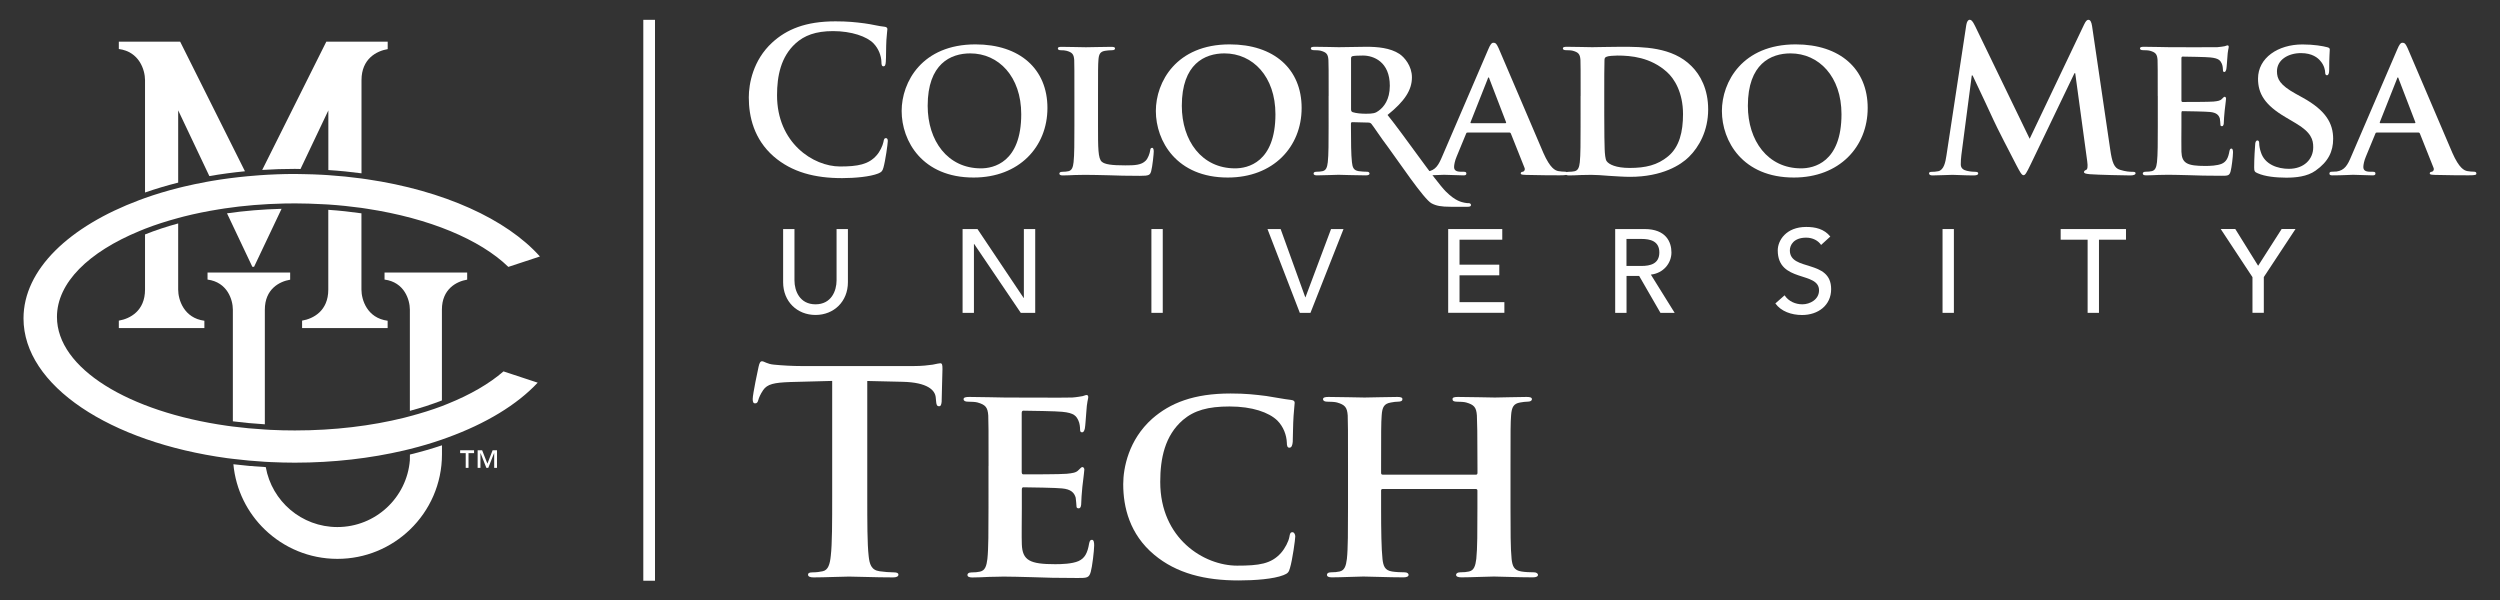 <?xml version="1.0" encoding="utf-8"?>
<!-- Generator: Adobe Illustrator 28.1.0, SVG Export Plug-In . SVG Version: 6.00 Build 0)  -->
<svg version="1.1" id="Layer_1" xmlns="http://www.w3.org/2000/svg" xmlns:xlink="http://www.w3.org/1999/xlink" x="0px" y="0px"
	 viewBox="0 0 427.52 102.69" style="enable-background:new 0 0 427.52 102.69;" xml:space="preserve">
<rect x="0" y="0" width="427.52" height="102.69" fill="#333333" stroke="none"/>
<style type="text/css">
	.st0{fill:#FFFFFF;}
</style>
<g>
	<g>
		<g>
			<path class="st0" d="M135.86,39.17v8.78c0,1.78,0.89,4.09,3.6,4.09c2.71,0,3.6-2.31,3.6-4.09v-8.78H145v9.09
				c0,3.32-2.41,5.6-5.54,5.6c-3.14,0-5.54-2.29-5.54-5.6v-9.09H135.86z"/>
			<path class="st0" d="M164.61,39.17h2.55l7.89,11.78h0.04V39.17h1.94v14.33h-2.47l-7.97-11.78h-0.04v11.78h-1.94V39.17z"/>
			<path class="st0" d="M196.9,39.17h1.94v14.33h-1.94V39.17z"/>
			<path class="st0" d="M216.75,39.17H219l4.21,11.66h0.04l4.37-11.66h2.13l-5.65,14.33h-1.82L216.75,39.17z"/>
			<path class="st0" d="M247.65,39.17h9.25v1.82h-7.31v4.27h6.8v1.82h-6.8v4.59h7.67v1.82h-9.61V39.17z"/>
			<path class="st0" d="M276.2,39.17h5.04c3.66,0,4.59,2.21,4.59,4.01c0,1.82-1.36,3.54-3.52,3.78l4.07,6.54h-2.43l-3.64-6.31h-2.16
				v6.31h-1.94V39.17z M278.14,45.48h2.55c1.54,0,3.07-0.37,3.07-2.31c0-1.94-1.54-2.31-3.07-2.31h-2.55V45.48z"/>
			<path class="st0" d="M305.18,50.5c0.69,1.05,1.88,1.54,3.04,1.54c1.28,0,2.85-0.81,2.85-2.39c0-3.3-7.06-1.26-7.06-6.84
				c0-1.68,1.42-4,4.86-4c1.56,0,3.05,0.32,4.13,1.64l-1.58,1.44c-0.49-0.75-1.44-1.25-2.55-1.25c-2.15,0-2.79,1.29-2.79,2.18
				c0,3.63,7.06,1.46,7.06,6.62c0,2.77-2.22,4.43-4.97,4.43c-1.84,0-3.6-0.63-4.57-1.98L305.18,50.5z"/>
			<path class="st0" d="M332.19,39.17h1.94v14.33h-1.94V39.17z"/>
			<path class="st0" d="M357,40.99h-4.61v-1.82h11.17v1.82h-4.62v12.51H357V40.99z"/>
			<path class="st0" d="M385.18,47.38l-5.42-8.22h2.49l3.91,6.29l4.02-6.29h2.37l-5.42,8.22v6.11h-1.94V47.38z"/>
		</g>
		<g>
			<path class="st0" d="M132.29,26.74c-3.35-2.94-4.24-6.77-4.24-10.09c0-2.32,0.72-6.36,4-9.37c2.46-2.26,5.71-3.63,10.81-3.63
				c2.12,0,3.38,0.14,4.96,0.34c1.3,0.17,2.39,0.48,3.42,0.58c0.38,0.03,0.51,0.21,0.51,0.41c0,0.27-0.1,0.68-0.17,1.88
				c-0.07,1.13-0.04,3.01-0.1,3.69c-0.04,0.51-0.1,0.79-0.41,0.79c-0.27,0-0.34-0.27-0.34-0.75c-0.03-1.06-0.48-2.26-1.33-3.15
				c-1.13-1.2-3.8-2.12-6.94-2.12c-2.98,0-4.93,0.75-6.43,2.12c-2.5,2.29-3.15,5.54-3.15,8.86c0,8.14,6.19,12.17,10.77,12.17
				c3.04,0,4.89-0.34,6.26-1.91c0.58-0.65,1.03-1.64,1.16-2.26c0.1-0.55,0.17-0.68,0.44-0.68c0.24,0,0.31,0.24,0.31,0.51
				c0,0.41-0.41,3.38-0.75,4.55c-0.17,0.58-0.31,0.75-0.89,0.99c-1.37,0.55-3.97,0.79-6.16,0.79
				C139.34,30.47,135.4,29.44,132.29,26.74z"/>
			<path class="st0" d="M154.19,18.98c0-4.96,3.49-11.39,12.62-11.39c7.59,0,12.31,4.21,12.31,10.87c0,6.67-4.86,11.9-12.62,11.9
				C157.74,30.37,154.19,24.14,154.19,18.98z M174.64,19.53c0-6.43-3.86-10.4-8.72-10.4c-3.35,0-7.28,1.78-7.28,8.96
				c0,5.99,3.42,10.7,9.1,10.7C169.85,28.8,174.64,27.81,174.64,19.53z"/>
			<path class="st0" d="M187.77,21.54c0,3.73,0,5.57,0.65,6.12c0.51,0.45,1.68,0.62,4,0.62c1.61,0,2.77-0.04,3.52-0.82
				c0.37-0.38,0.68-1.2,0.75-1.74c0.03-0.28,0.1-0.44,0.34-0.44c0.21,0,0.27,0.31,0.27,0.65c0,0.34-0.21,2.5-0.44,3.35
				c-0.2,0.65-0.34,0.79-1.92,0.79c-2.15,0-3.9-0.04-5.4-0.1c-1.5-0.03-2.77-0.07-4-0.07c-0.34,0-0.99,0.03-1.71,0.03
				c-0.72,0.03-1.47,0.07-2.09,0.07c-0.38,0-0.58-0.1-0.58-0.31c0-0.14,0.1-0.31,0.48-0.31c0.44,0,0.79-0.04,1.06-0.1
				c0.62-0.14,0.79-0.69,0.89-1.54c0.14-1.23,0.14-3.52,0.14-6.19v-5.13c0-4.41,0-5.23-0.03-6.16c-0.07-0.99-0.34-1.3-1.3-1.57
				c-0.24-0.07-0.62-0.1-0.99-0.1c-0.34,0-0.51-0.1-0.51-0.31c0-0.21,0.21-0.27,0.65-0.27c1.4,0,3.32,0.07,4.14,0.07
				c0.72,0,3.18-0.07,4.34-0.07c0.44,0,0.65,0.07,0.65,0.27c0,0.2-0.17,0.31-0.55,0.31c-0.34,0-0.82,0.04-1.16,0.1
				c-0.82,0.14-1.06,0.55-1.13,1.57c-0.07,0.92-0.07,1.74-0.07,6.16V21.54z"/>
			<path class="st0" d="M197.66,18.98c0-4.96,3.49-11.39,12.62-11.39c7.59,0,12.31,4.21,12.31,10.87c0,6.67-4.86,11.9-12.62,11.9
				C201.22,30.37,197.66,24.14,197.66,18.98z M218.11,19.53c0-6.43-3.86-10.4-8.72-10.4c-3.35,0-7.29,1.78-7.29,8.96
				c0,5.99,3.42,10.7,9.1,10.7C213.32,28.8,218.11,27.81,218.11,19.53z"/>
			<path class="st0" d="M227.21,16.41c0-4.41,0-5.23-0.04-6.16c-0.07-0.99-0.34-1.3-1.3-1.57c-0.24-0.07-0.75-0.1-1.2-0.1
				c-0.31,0-0.51-0.1-0.51-0.31c0-0.21,0.24-0.27,0.68-0.27c1.57,0,3.49,0.07,4.1,0.07c1.03,0,3.76-0.07,4.68-0.07
				c1.92,0,4.1,0.17,5.71,1.23c0.85,0.58,2.12,2.05,2.12,4c0,2.16-1.23,4.07-4.17,6.43c2.67,3.28,8.16,11.28,9.97,13.09
				c1.68,1.68,2.73,1.81,3.21,1.92c0.31,0.07,0.48,0.07,0.72,0.07c0.24,0,0.37,0.17,0.37,0.31c0,0.24-0.2,0.31-0.58,0.31h-2.87
				c-1.68,0-2.5-0.17-3.28-0.58c-1.3-0.65-5.8-7.39-7.47-9.64c-1.2-1.57-2.46-3.52-2.84-3.97c-0.17-0.17-0.34-0.21-0.55-0.21
				l-2.7-0.07c-0.14,0-0.24,0.07-0.24,0.24v0.41c0,2.7,0.03,4.96,0.17,6.19c0.1,0.85,0.24,1.4,1.16,1.54c0.44,0.07,1.1,0.1,1.47,0.1
				c0.24,0,0.38,0.17,0.38,0.31c0,0.21-0.24,0.31-0.62,0.31c-1.74,0-4.24-0.1-4.68-0.1c-0.58,0-2.5,0.1-3.69,0.1
				c-0.38,0-0.58-0.1-0.58-0.31c0-0.14,0.1-0.31,0.48-0.31c0.44,0,0.79-0.04,1.06-0.1c0.62-0.14,0.79-0.69,0.89-1.54
				c0.14-1.23,0.14-3.52,0.14-6.19V16.41z M231.04,18.67c0,0.31,0.07,0.41,0.27,0.51c0.65,0.21,1.54,0.27,2.29,0.27
				c1.2,0,1.61-0.1,2.12-0.48c0.92-0.65,1.95-1.91,1.95-4.31c0-4.11-2.8-5.16-4.58-5.16c-0.75,0-1.47,0.03-1.78,0.1
				c-0.21,0.07-0.27,0.17-0.27,0.41V18.67z"/>
			<path class="st0" d="M250.98,22.67c-0.17,0-0.2,0.03-0.27,0.2l-1.61,3.9c-0.31,0.72-0.44,1.43-0.44,1.78
				c0,0.51,0.27,0.82,1.2,0.82h0.45c0.38,0,0.45,0.14,0.45,0.31c0,0.24-0.17,0.31-0.48,0.31c-0.99,0-2.39-0.1-3.35-0.1
				c-0.31,0-1.92,0.1-3.49,0.1c-0.38,0-0.55-0.07-0.55-0.31c0-0.17,0.1-0.31,0.34-0.31c0.28,0,0.62-0.04,0.89-0.04
				c1.37-0.2,1.88-1.1,2.5-2.56l7.87-18.3c0.34-0.82,0.58-1.16,0.89-1.16c0.45,0,0.58,0.28,0.89,0.92
				c0.72,1.61,5.75,13.51,7.66,17.92c1.16,2.63,2.02,3.01,2.56,3.11c0.45,0.07,0.79,0.1,1.13,0.1c0.27,0,0.41,0.1,0.41,0.31
				c0,0.24-0.17,0.31-1.3,0.31c-1.06,0-3.25,0-5.78-0.07c-0.55-0.03-0.89-0.03-0.89-0.24c0-0.17,0.07-0.27,0.38-0.31
				c0.2-0.04,0.41-0.31,0.27-0.65l-2.33-5.85c-0.07-0.17-0.17-0.2-0.31-0.2H250.98z M257.41,21.07c0.14,0,0.17-0.07,0.14-0.17
				l-2.84-7.39c-0.03-0.1-0.07-0.27-0.14-0.27c-0.1,0-0.14,0.17-0.17,0.27l-2.91,7.35c-0.07,0.14,0,0.21,0.1,0.21H257.41z"/>
			<path class="st0" d="M270.3,16.41c0-4.41,0-5.23-0.03-6.16c-0.07-0.99-0.34-1.3-1.3-1.57c-0.24-0.07-0.75-0.1-1.2-0.1
				c-0.31,0-0.51-0.1-0.51-0.31c0-0.21,0.24-0.27,0.68-0.27c1.57,0,3.49,0.07,4.34,0.07c0.92,0,3.08-0.07,4.89-0.07
				c3.76,0,8.82,0,12.1,3.32c1.51,1.5,2.84,3.93,2.84,7.39c0,3.66-1.57,6.43-3.28,8.11c-1.37,1.37-4.55,3.42-10.09,3.42
				c-1.1,0-2.39-0.1-3.59-0.17c-1.2-0.1-2.29-0.17-3.04-0.17c-0.34,0-0.99,0.03-1.71,0.03c-0.72,0.03-1.47,0.07-2.09,0.07
				c-0.38,0-0.58-0.1-0.58-0.31c0-0.14,0.1-0.31,0.48-0.31c0.44,0,0.79-0.04,1.06-0.1c0.61-0.14,0.79-0.69,0.89-1.54
				c0.13-1.23,0.13-3.52,0.13-6.19V16.41z M274.34,19.63c0,3.08,0.04,5.3,0.07,5.88c0.03,0.72,0.1,1.75,0.34,2.05
				c0.38,0.55,1.58,1.16,3.93,1.16c2.74,0,4.75-0.48,6.57-1.98c1.95-1.61,2.56-4.21,2.56-7.22c0-3.69-1.47-6.09-2.8-7.25
				c-2.77-2.46-6.05-2.77-8.41-2.77c-0.61,0-1.61,0.07-1.85,0.2c-0.27,0.1-0.37,0.24-0.37,0.58c-0.04,0.99-0.04,3.38-0.04,5.68
				V19.63z"/>
			<path class="st0" d="M294.46,18.98c0-4.96,3.49-11.39,12.62-11.39c7.59,0,12.31,4.21,12.31,10.87c0,6.67-4.86,11.9-12.62,11.9
				C298.01,30.37,294.46,24.14,294.46,18.98z M314.91,19.53c0-6.43-3.86-10.4-8.72-10.4c-3.35,0-7.29,1.78-7.29,8.96
				c0,5.99,3.42,10.7,9.1,10.7C310.12,28.8,314.91,27.81,314.91,19.53z"/>
			<path class="st0" d="M336.25,4.27c0.1-0.58,0.31-0.89,0.58-0.89c0.27,0,0.48,0.17,0.92,1.06l9.34,19.29l9.3-19.52
				c0.27-0.55,0.45-0.82,0.75-0.82c0.31,0,0.51,0.34,0.62,1.06l3.11,21.14c0.31,2.15,0.65,3.15,1.67,3.45
				c0.99,0.31,1.68,0.34,2.12,0.34c0.31,0,0.54,0.03,0.54,0.24c0,0.27-0.41,0.38-0.89,0.38c-0.85,0-5.57-0.1-6.94-0.21
				c-0.78-0.07-0.99-0.17-0.99-0.37c0-0.17,0.14-0.27,0.38-0.38c0.2-0.07,0.31-0.51,0.17-1.47l-2.05-15.05h-0.13l-7.46,15.53
				c-0.78,1.61-0.96,1.91-1.27,1.91c-0.31,0-0.65-0.68-1.2-1.71c-0.82-1.57-3.52-6.8-3.93-7.76c-0.3-0.72-2.36-5.03-3.56-7.59h-0.14
				l-1.78,13.61c-0.07,0.62-0.1,1.06-0.1,1.61c0,0.65,0.45,0.96,1.03,1.09c0.62,0.14,1.09,0.17,1.44,0.17
				c0.27,0,0.51,0.07,0.51,0.24c0,0.31-0.31,0.38-0.82,0.38c-1.44,0-2.98-0.1-3.59-0.1c-0.65,0-2.29,0.1-3.38,0.1
				c-0.34,0-0.62-0.07-0.62-0.38c0-0.17,0.2-0.24,0.55-0.24c0.27,0,0.51,0,1.03-0.1c0.96-0.21,1.23-1.54,1.4-2.7L336.25,4.27z"/>
			<path class="st0" d="M368.99,16.41c0-4.41,0-5.23-0.03-6.16c-0.07-0.99-0.34-1.3-1.3-1.57c-0.24-0.07-0.75-0.1-1.2-0.1
				c-0.31,0-0.51-0.1-0.51-0.31c0-0.21,0.24-0.27,0.68-0.27c1.57,0,3.49,0.07,4.34,0.07c0.95,0,7.62,0.03,8.21,0
				c0.55-0.03,1.03-0.14,1.27-0.17c0.17-0.03,0.34-0.14,0.48-0.14c0.17,0,0.2,0.14,0.2,0.27c0,0.21-0.17,0.55-0.24,1.88
				c-0.03,0.31-0.1,1.58-0.17,1.92c-0.04,0.14-0.11,0.48-0.34,0.48c-0.21,0-0.24-0.14-0.24-0.37c0-0.2-0.04-0.72-0.2-1.06
				c-0.24-0.51-0.48-0.92-1.98-1.06c-0.51-0.07-4.1-0.14-4.72-0.14c-0.13,0-0.2,0.1-0.2,0.27v7.18c0,0.17,0.03,0.31,0.2,0.31
				c0.68,0,4.58,0,5.27-0.07c0.72-0.07,1.16-0.14,1.44-0.44c0.24-0.21,0.34-0.38,0.48-0.38c0.14,0,0.24,0.14,0.24,0.31
				c0,0.17-0.07,0.65-0.24,2.12c-0.07,0.58-0.14,1.74-0.14,1.95c0,0.24-0.04,0.65-0.31,0.65c-0.21,0-0.27-0.1-0.27-0.24
				c-0.03-0.31-0.03-0.68-0.1-1.06c-0.17-0.58-0.55-1.02-1.68-1.13c-0.55-0.07-3.97-0.14-4.72-0.14c-0.14,0-0.17,0.14-0.17,0.31
				v2.32c0,0.99-0.03,3.46,0,4.31c0.07,1.98,0.99,2.43,4.07,2.43c0.79,0,2.05-0.04,2.84-0.38c0.75-0.34,1.09-0.96,1.3-2.15
				c0.07-0.31,0.14-0.44,0.34-0.44c0.24,0,0.27,0.37,0.27,0.68c0,0.65-0.24,2.63-0.41,3.22c-0.21,0.75-0.48,0.75-1.61,0.75
				c-2.26,0-4.07-0.04-5.54-0.1c-1.47-0.03-2.6-0.07-3.49-0.07c-0.34,0-0.99,0.03-1.71,0.03c-0.72,0.03-1.47,0.07-2.09,0.07
				c-0.38,0-0.58-0.1-0.58-0.31c0-0.14,0.1-0.31,0.48-0.31c0.45,0,0.79-0.04,1.06-0.1c0.61-0.14,0.79-0.69,0.89-1.54
				c0.14-1.23,0.14-3.52,0.14-6.19V16.41z"/>
			<path class="st0" d="M386.06,29.62c-0.48-0.2-0.58-0.34-0.58-0.99c0-1.57,0.13-3.39,0.17-3.86c0-0.44,0.14-0.75,0.38-0.75
				c0.27,0,0.31,0.27,0.31,0.48c0,0.38,0.1,0.99,0.28,1.5c0.65,2.15,2.91,2.87,4.79,2.87c2.6,0,4.17-1.64,4.17-3.69
				c0-1.27-0.31-2.53-2.98-4.1l-1.74-1.03c-3.56-2.09-4.72-4.03-4.72-6.6c0-3.56,3.42-5.85,7.59-5.85c1.95,0,3.49,0.27,4.27,0.48
				c0.27,0.07,0.41,0.17,0.41,0.38c0,0.38-0.1,1.2-0.1,3.49c0,0.62-0.14,0.92-0.38,0.92c-0.21,0-0.31-0.17-0.31-0.51
				c0-0.27-0.13-1.16-0.79-1.91c-0.44-0.55-1.4-1.37-3.35-1.37c-2.15,0-4.1,1.13-4.1,3.11c0,1.3,0.48,2.33,3.18,3.83l1.23,0.68
				c3.97,2.19,5.2,4.41,5.2,7.04c0,2.15-0.82,3.9-3.01,5.44c-1.44,1.03-3.42,1.2-5.03,1.2C389.2,30.37,387.35,30.2,386.06,29.62z"/>
			<path class="st0" d="M406.47,22.67c-0.17,0-0.2,0.03-0.27,0.2l-1.61,3.9c-0.31,0.72-0.44,1.43-0.44,1.78
				c0,0.51,0.27,0.82,1.19,0.82h0.44c0.38,0,0.44,0.14,0.44,0.31c0,0.24-0.17,0.31-0.48,0.31c-0.99,0-2.39-0.1-3.35-0.1
				c-0.31,0-1.92,0.1-3.49,0.1c-0.38,0-0.55-0.07-0.55-0.31c0-0.17,0.1-0.31,0.34-0.31c0.27,0,0.62-0.04,0.89-0.04
				c1.37-0.2,1.88-1.1,2.49-2.56l7.87-18.3c0.34-0.82,0.58-1.16,0.89-1.16c0.45,0,0.58,0.28,0.89,0.92
				c0.72,1.61,5.75,13.51,7.66,17.92c1.16,2.63,2.02,3.01,2.56,3.11c0.44,0.07,0.79,0.1,1.13,0.1c0.27,0,0.41,0.1,0.41,0.31
				c0,0.24-0.17,0.31-1.3,0.31c-1.06,0-3.25,0-5.78-0.07c-0.55-0.03-0.89-0.03-0.89-0.24c0-0.17,0.07-0.27,0.38-0.31
				c0.2-0.04,0.41-0.31,0.27-0.65l-2.33-5.85c-0.07-0.17-0.17-0.2-0.31-0.2H406.47z M412.9,21.07c0.14,0,0.17-0.07,0.14-0.17
				l-2.84-7.39c-0.03-0.1-0.07-0.27-0.14-0.27c-0.1,0-0.14,0.17-0.17,0.27l-2.91,7.35c-0.07,0.14,0,0.21,0.1,0.21H412.9z"/>
		</g>
	</g>
	<g>
		<path class="st0" d="M142.31,65.14l-7.15,0.19c-2.78,0.1-3.94,0.34-4.66,1.39c-0.48,0.72-0.72,1.3-0.82,1.68
			c-0.1,0.38-0.24,0.58-0.53,0.58c-0.34,0-0.43-0.24-0.43-0.77c0-0.77,0.91-5.14,1.01-5.52c0.14-0.62,0.29-0.91,0.58-0.91
			c0.38,0,0.86,0.48,2.06,0.58c1.39,0.14,3.22,0.24,4.8,0.24h19.01c1.54,0,2.59-0.14,3.31-0.24c0.72-0.14,1.1-0.24,1.3-0.24
			c0.34,0,0.38,0.29,0.38,1.01c0,1.01-0.14,4.32-0.14,5.57c-0.05,0.48-0.14,0.77-0.43,0.77c-0.38,0-0.48-0.24-0.53-0.96l-0.05-0.53
			c-0.1-1.25-1.39-2.59-5.66-2.69l-6.05-0.14v19.68c0,4.42,0,8.21,0.24,10.27c0.14,1.34,0.43,2.4,1.87,2.59
			c0.67,0.1,1.73,0.19,2.45,0.19c0.53,0,0.77,0.14,0.77,0.38c0,0.34-0.38,0.48-0.91,0.48c-3.17,0-6.19-0.14-7.54-0.14
			c-1.1,0-4.13,0.14-6.05,0.14c-0.62,0-0.96-0.14-0.96-0.48c0-0.24,0.19-0.38,0.77-0.38c0.72,0,1.3-0.1,1.73-0.19
			c0.96-0.19,1.25-1.25,1.39-2.64c0.24-2.02,0.24-5.81,0.24-10.22V65.14z"/>
		<path class="st0" d="M169.05,79.68c0-6.19,0-7.34-0.05-8.64c-0.1-1.39-0.48-1.82-1.82-2.21c-0.34-0.1-1.06-0.14-1.68-0.14
			c-0.43,0-0.72-0.14-0.72-0.43s0.34-0.38,0.96-0.38c2.21,0,4.9,0.1,6.1,0.1c1.34,0,10.7,0.05,11.52,0
			c0.77-0.05,1.44-0.19,1.78-0.24c0.24-0.05,0.48-0.19,0.67-0.19c0.24,0,0.29,0.19,0.29,0.38c0,0.29-0.24,0.77-0.34,2.64
			c-0.05,0.43-0.14,2.21-0.24,2.69c-0.05,0.19-0.14,0.67-0.48,0.67c-0.29,0-0.34-0.19-0.34-0.53c0-0.29-0.05-1.01-0.29-1.49
			c-0.34-0.72-0.67-1.3-2.78-1.49c-0.72-0.1-5.76-0.19-6.62-0.19c-0.19,0-0.29,0.14-0.29,0.38v10.08c0,0.24,0.05,0.43,0.29,0.43
			c0.96,0,6.43,0,7.39-0.1c1.01-0.1,1.63-0.19,2.02-0.62c0.34-0.29,0.48-0.53,0.67-0.53c0.19,0,0.34,0.19,0.34,0.43
			c0,0.24-0.1,0.91-0.34,2.98c-0.1,0.82-0.19,2.45-0.19,2.74c0,0.34-0.05,0.91-0.43,0.91c-0.29,0-0.38-0.14-0.38-0.34
			c-0.05-0.43-0.05-0.96-0.14-1.49c-0.24-0.82-0.77-1.44-2.35-1.58c-0.77-0.1-5.57-0.19-6.62-0.19c-0.19,0-0.24,0.19-0.24,0.43v3.26
			c0,1.39-0.05,4.85,0,6.05c0.1,2.78,1.39,3.41,5.71,3.41c1.1,0,2.88-0.05,3.98-0.53c1.06-0.48,1.54-1.34,1.82-3.02
			c0.1-0.43,0.19-0.62,0.48-0.62c0.34,0,0.38,0.53,0.38,0.96c0,0.91-0.34,3.7-0.58,4.51c-0.29,1.06-0.67,1.06-2.26,1.06
			c-3.17,0-5.71-0.05-7.78-0.14c-2.06-0.05-3.65-0.1-4.9-0.1c-0.48,0-1.39,0.05-2.4,0.05c-1.01,0.05-2.06,0.1-2.93,0.1
			c-0.53,0-0.82-0.14-0.82-0.43c0-0.19,0.14-0.43,0.67-0.43c0.62,0,1.1-0.05,1.49-0.14c0.86-0.19,1.1-0.96,1.25-2.16
			c0.19-1.73,0.19-4.94,0.19-8.69V79.68z"/>
		<path class="st0" d="M197.36,94.85c-4.18-3.5-5.28-8.11-5.28-12.05c0-2.78,0.91-7.58,4.95-11.19c3.07-2.69,7.1-4.32,13.39-4.32
			c2.64,0,4.22,0.19,6.14,0.43c1.58,0.24,2.98,0.53,4.22,0.67c0.48,0.05,0.62,0.24,0.62,0.48c0,0.34-0.1,0.82-0.19,2.26
			c-0.1,1.34-0.1,3.6-0.14,4.42c-0.05,0.58-0.19,1.01-0.58,1.01c-0.34,0-0.43-0.34-0.43-0.86c-0.05-1.3-0.58-2.74-1.63-3.79
			c-1.44-1.39-4.27-2.4-8.16-2.4c-3.7,0-6.05,0.67-7.97,2.3c-3.12,2.69-3.89,6.62-3.89,10.61c0,9.7,7.49,14.31,13.15,14.31
			c3.74,0,5.81-0.29,7.49-2.16c0.72-0.82,1.3-1.97,1.44-2.74c0.1-0.62,0.19-0.82,0.53-0.82c0.29,0,0.48,0.38,0.48,0.72
			c0,0.48-0.48,4.03-0.91,5.42c-0.19,0.72-0.38,0.91-1.1,1.2c-1.68,0.67-4.9,0.91-7.63,0.91C206.1,99.27,201.2,98.07,197.36,94.85z"
			/>
		<path class="st0" d="M252.42,81.17c0.1,0,0.24-0.05,0.24-0.29v-0.86c0-6.19-0.05-7.68-0.1-8.98c-0.1-1.39-0.48-1.82-1.82-2.21
			c-0.34-0.1-1.06-0.14-1.63-0.14c-0.48,0-0.72-0.14-0.72-0.43s0.29-0.38,0.91-0.38c2.26,0,5.23,0.1,6.34,0.1
			c1.01,0,3.79-0.1,5.42-0.1c0.62,0,0.91,0.1,0.91,0.38s-0.29,0.43-0.77,0.43c-0.34,0-0.72,0.05-1.25,0.14
			c-1.1,0.19-1.44,0.77-1.54,2.21c-0.1,1.3-0.1,2.45-0.1,8.64v7.2c0,3.74,0,6.96,0.19,8.74c0.14,1.15,0.38,1.92,1.68,2.11
			c0.58,0.1,1.49,0.14,2.16,0.14c0.43,0,0.67,0.24,0.67,0.43c0,0.29-0.34,0.43-0.86,0.43c-2.74,0-5.52-0.14-6.67-0.14
			c-0.96,0-3.94,0.14-5.57,0.14c-0.58,0-0.91-0.14-0.91-0.43c0-0.19,0.19-0.43,0.67-0.43c0.67,0,1.15-0.05,1.54-0.14
			c0.86-0.19,1.1-0.96,1.25-2.16c0.19-1.73,0.19-4.85,0.19-8.59v-3.12c0-0.14-0.14-0.24-0.24-0.24h-15.94
			c-0.14,0-0.29,0.05-0.29,0.24v3.12c0,3.74,0.05,6.87,0.24,8.64c0.14,1.15,0.38,1.92,1.63,2.11c0.58,0.1,1.54,0.14,2.16,0.14
			c0.48,0,0.67,0.24,0.67,0.43c0,0.29-0.34,0.43-0.86,0.43c-2.74,0-5.66-0.14-6.86-0.14c-0.96,0-3.74,0.14-5.42,0.14
			c-0.53,0-0.82-0.14-0.82-0.43c0-0.19,0.14-0.43,0.67-0.43c0.62,0,1.1-0.05,1.49-0.14c0.86-0.19,1.1-0.96,1.25-2.16
			c0.19-1.73,0.19-4.94,0.19-8.69v-7.2c0-6.19,0-7.34-0.05-8.64c-0.1-1.39-0.48-1.82-1.82-2.21c-0.34-0.1-1.06-0.14-1.68-0.14
			c-0.43,0-0.72-0.14-0.72-0.43s0.34-0.38,0.91-0.38c2.26,0,5.04,0.1,6.19,0.1c1.01,0,3.94-0.1,5.62-0.1c0.58,0,0.86,0.1,0.86,0.38
			s-0.24,0.43-0.77,0.43c-0.34,0-0.72,0.05-1.2,0.14c-1.15,0.19-1.49,0.77-1.58,2.21c-0.1,1.3-0.1,2.78-0.1,8.98v0.86
			c0,0.24,0.14,0.29,0.29,0.29H252.42z"/>
	</g>
	<g>
		<path class="st0" d="M24.8,13.7v1.17v18.05c1.82-0.63,3.72-1.2,5.67-1.69l0-12.36l5.33,11.24c1.99-0.34,4.02-0.62,6.09-0.82
			L30.81,7.13H20.32v1.25C23.83,8.84,24.8,11.98,24.8,13.7z"/>
		<path class="st0" d="M24.8,40.09v9.44c0,3.64-2.57,4.98-4.48,5.3v1.27h14.63v-1.25c-3.51-0.46-4.48-3.6-4.48-5.32l0-11.32
			C28.48,38.75,26.58,39.38,24.8,40.09z"/>
		<path class="st0" d="M56.14,35.88v13.65c0,3.64-2.57,4.98-4.48,5.3v1.27h14.63v-1.25c-3.52-0.46-4.48-3.6-4.48-5.32V36.48
			C59.97,36.22,58.07,36.01,56.14,35.88z"/>
		<path class="st0" d="M51.39,28.9l4.76-10.02v10.2c1.92,0.12,3.81,0.31,5.67,0.56V13.7c0-3.64,2.57-4.98,4.48-5.3V7.13H55.8
			L44.84,29.06c1.84-0.12,3.7-0.18,5.58-0.18C50.74,28.88,51.06,28.89,51.39,28.9z"/>
		<path class="st0" d="M43.45,45.62l4.7-9.91c-3.2,0.08-6.32,0.34-9.33,0.77l4.33,9.14H43.45z"/>
		<path class="st0" d="M75.57,68.48c0-7.13,0-15.54,0-15.54c0-3.51,2.48-4.81,4.32-5.12V46.6H65.76v1.21
			c3.4,0.44,4.33,3.47,4.33,5.14l0,17.31C72.01,69.74,73.85,69.15,75.57,68.48z"/>
		<path class="st0" d="M70.09,78.7c-0.51,6.4-5.87,11.43-12.4,11.43c-6.12,0-11.21-4.43-12.24-10.25c-1.87-0.1-3.72-0.27-5.54-0.49
			c0.41,4.38,2.39,8.3,5.39,11.18c3.22,3.1,7.59,5,12.4,5c4.81,0,9.18-1.9,12.4-5c3.38-3.25,5.48-7.82,5.48-12.88
			c0,1.22,0,0.4,0-1.54c-1.76,0.59-3.59,1.12-5.48,1.58L70.09,78.7z"/>
		<path class="st0" d="M45.29,72.56V52.95c0-3.51,2.48-4.81,4.33-5.12V46.6h-5.54h-1.53h-7.06v1.21c3.4,0.44,4.33,3.47,4.33,5.14
			c0,0,0,11.78,0,19.1C41.6,72.27,43.43,72.45,45.29,72.56z"/>
		<polygon class="st0" points="78.69,77.49 79.64,77.49 79.64,80.01 80.12,80.01 80.12,77.49 81.07,77.49 81.07,77 78.69,77 		"/>
		<polygon class="st0" points="83.35,79.29 82.45,77 81.68,77 81.68,80.01 82.16,80.01 82.16,77.49 82.18,77.49 83.17,80.01 
			83.5,80.01 84.49,77.49 84.51,77.49 84.51,80.01 84.99,80.01 84.99,77 84.24,77 		"/>
		<path class="st0" d="M76.55,69.06c-0.32,0.13-0.65,0.26-0.98,0.39c-1.72,0.65-3.55,1.22-5.48,1.73c-0.33,0.09-0.65,0.18-0.98,0.26
			c-5.6,1.39-11.95,2.17-18.69,2.17c-1.4,0-2.78-0.03-4.15-0.1c-0.33-0.02-0.65-0.04-0.98-0.06c-1.87-0.11-3.7-0.28-5.48-0.51
			c-0.33-0.04-0.66-0.09-0.98-0.13C22.01,70.43,9.74,63,9.74,54.2c0-5.87,5.46-11.12,14.08-14.68c0.32-0.13,0.65-0.27,0.98-0.4
			c1.77-0.69,3.67-1.3,5.67-1.84c0.32-0.09,0.65-0.17,0.98-0.26c1.9-0.48,3.9-0.89,5.97-1.22c0.34-0.05,0.67-0.11,1.01-0.16
			c3.23-0.48,6.63-0.76,10.15-0.84c0.36-0.01,0.73-0.01,1.09-0.01c0.25,0,0.49-0.01,0.74-0.01c1.61,0,3.19,0.06,4.75,0.14
			c0.33,0.02,0.66,0.03,0.98,0.05c1.94,0.13,3.83,0.33,5.67,0.58c0.33,0.05,0.65,0.1,0.98,0.15c10.59,1.62,19.3,5.24,24.14,9.94
			l5.4-1.78c-5.72-6.4-16.48-11.28-29.54-13.2c-0.32-0.05-0.65-0.09-0.98-0.14c-1.85-0.25-3.74-0.44-5.67-0.57
			c-0.33-0.02-0.65-0.04-0.98-0.06c-1.03-0.06-2.07-0.09-3.12-0.11c-0.36-0.01-0.71-0.02-1.08-0.02c-0.18,0-0.37-0.01-0.55-0.01
			c-2.05,0-4.06,0.08-6.04,0.22c-0.69,0.05-1.37,0.1-2.05,0.17c-2.09,0.2-4.13,0.46-6.12,0.8c-0.34,0.06-0.67,0.12-1,0.18
			c-1.28,0.24-2.53,0.5-3.75,0.79c-0.33,0.08-0.66,0.15-0.98,0.24c-1.97,0.5-3.87,1.07-5.67,1.71c-0.33,0.12-0.66,0.24-0.98,0.36
			C11.85,38.7,4.02,46.08,4.02,54.45c0,11.51,14.81,21.17,34.84,23.9c0.33,0.04,0.66,0.08,0.99,0.12c1.79,0.22,3.61,0.39,5.48,0.5
			c0.33,0.02,0.66,0.03,0.99,0.05c1.35,0.06,2.71,0.1,4.09,0.1c6.65,0,12.97-0.75,18.69-2.09c0.33-0.08,0.65-0.16,0.98-0.24
			c1.9-0.47,3.73-1.01,5.48-1.62c0.33-0.11,0.65-0.24,0.98-0.35c6.52-2.37,11.86-5.59,15.41-9.38l-5.85-1.93
			C83.66,65.63,80.4,67.51,76.55,69.06z"/>
	</g>
	<rect x="110.01" y="3.39" class="st0" width="2" height="95.92"/>
</g>
</svg>
